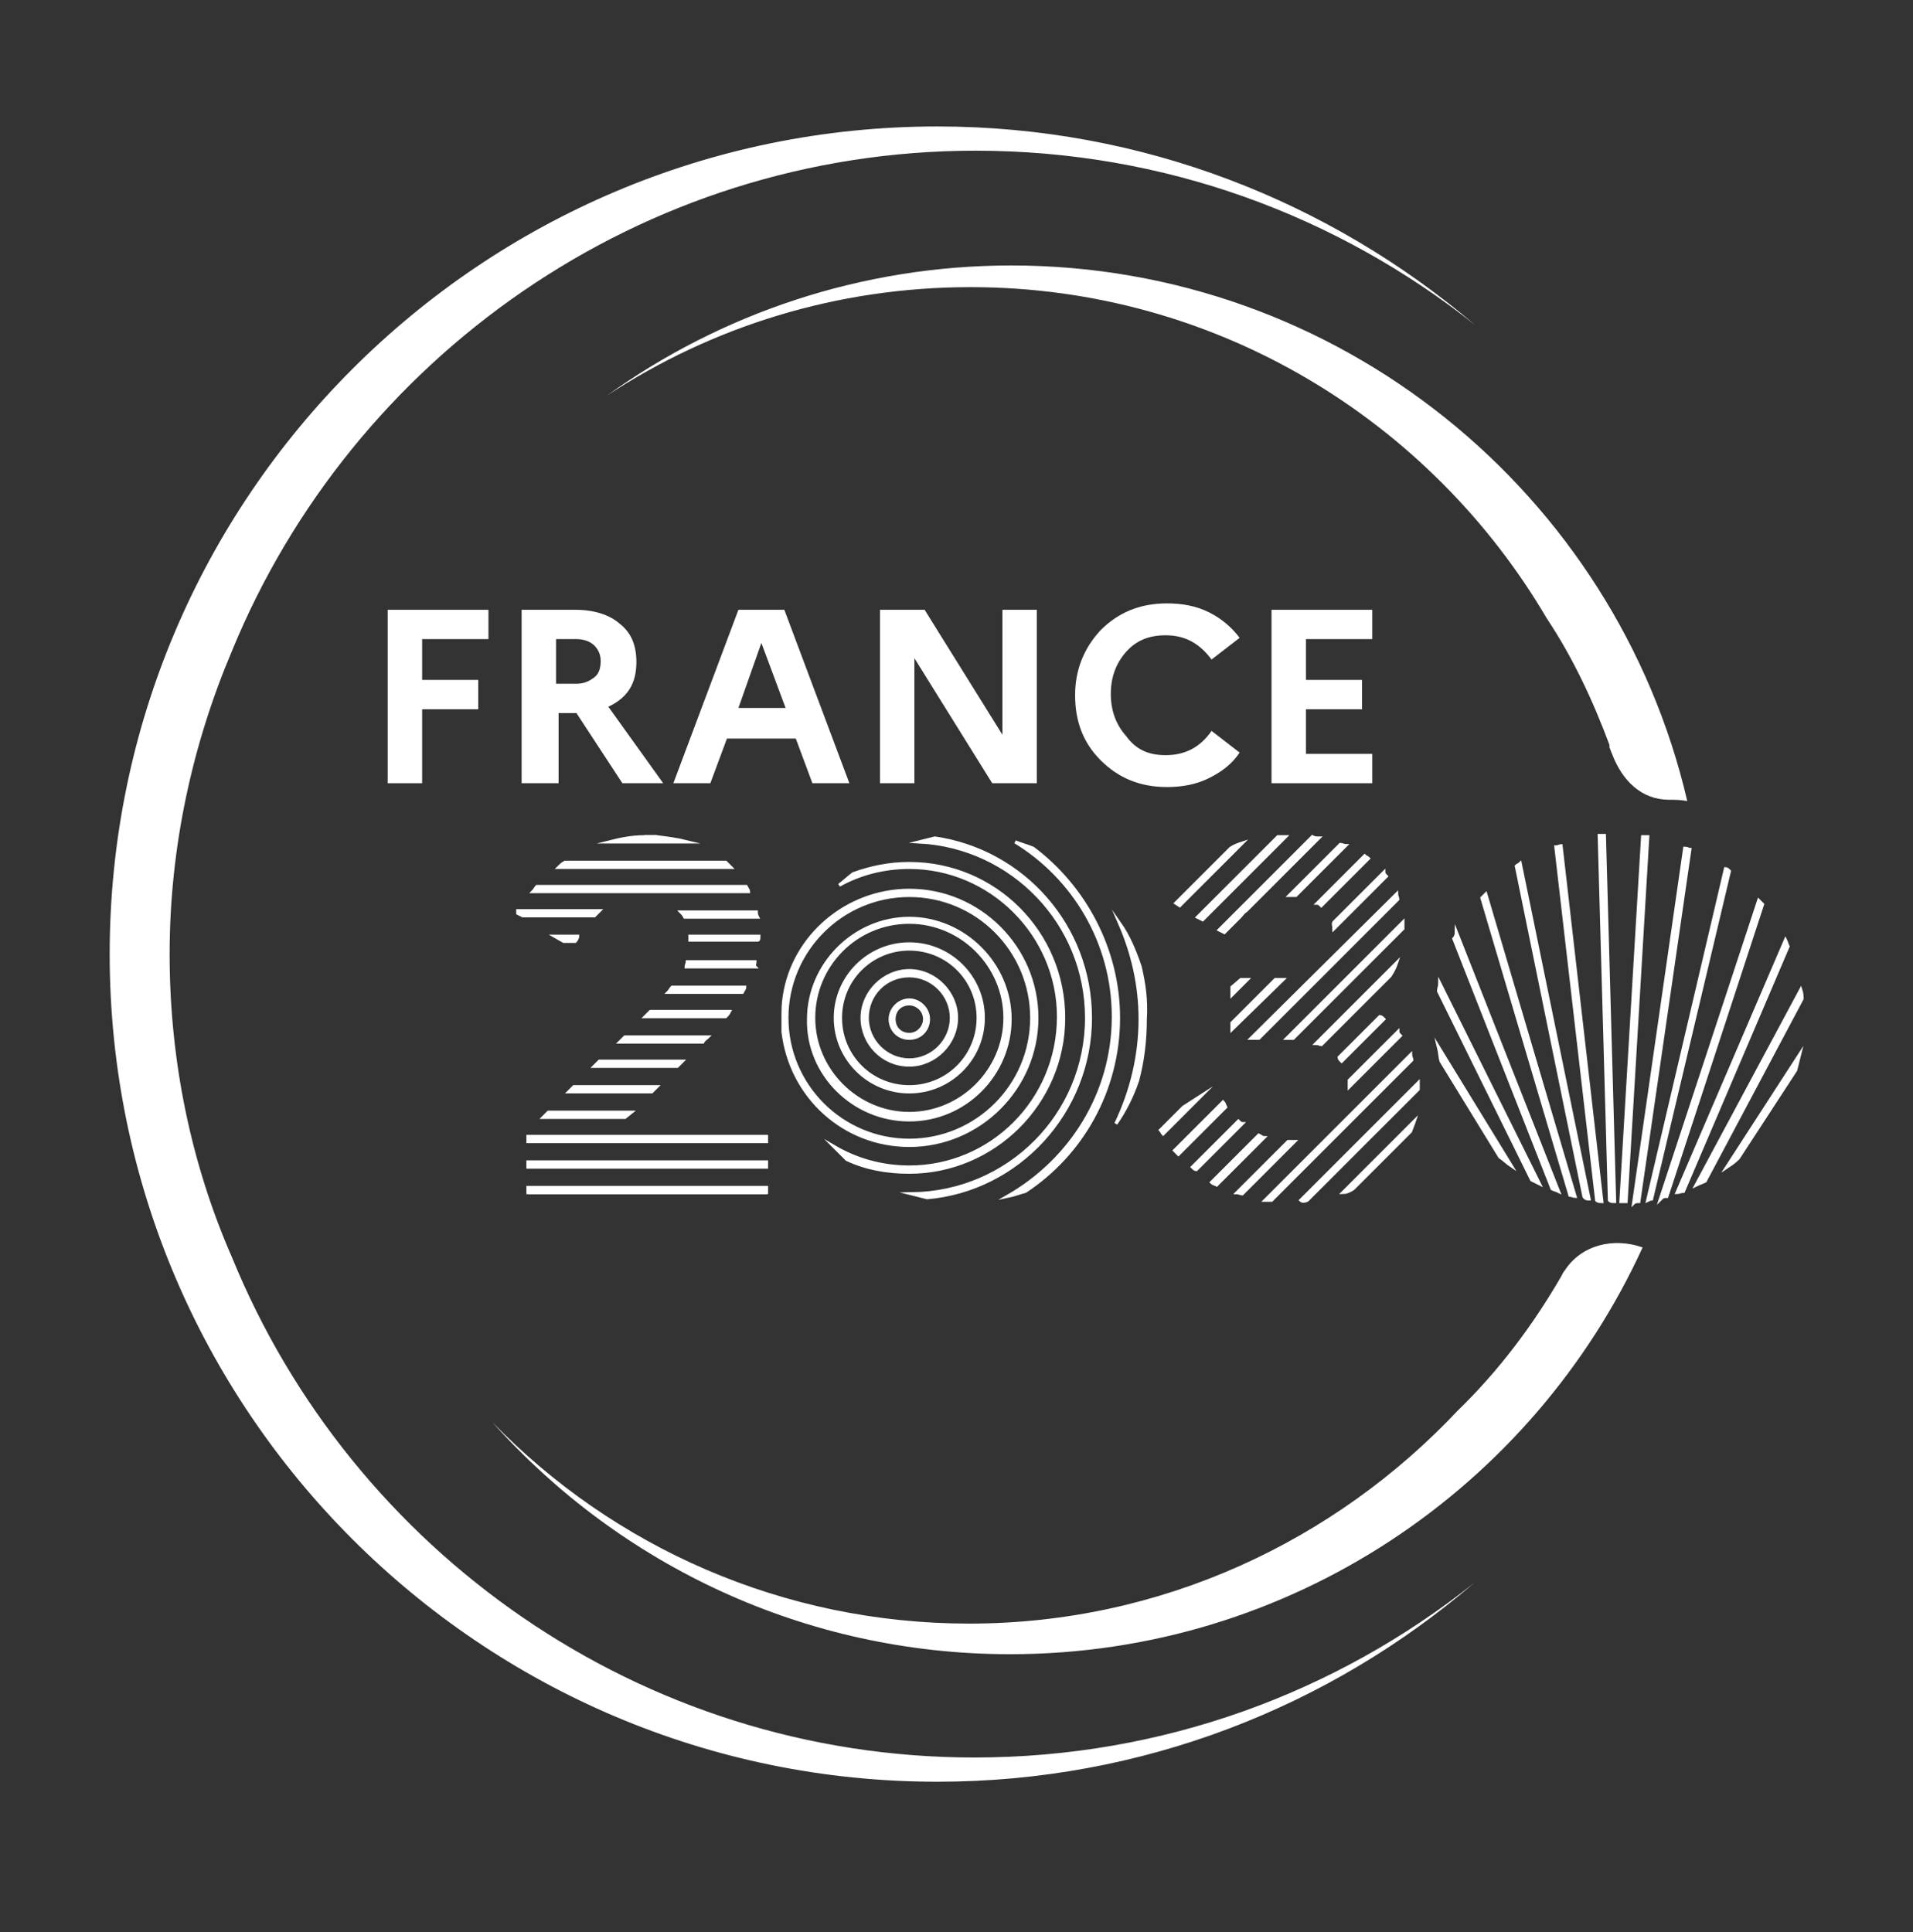 <svg xmlns="http://www.w3.org/2000/svg" width="99" height="100" viewBox="0 0 99 100" fill="none">
  <rect x="0" y="0" width="99" height="100" fill="#333333" stroke="none"/>
  <path d="M12.012 65.087C9.9 60.269 8.778 54.923 8.778 49.379C8.778 43.835 9.966 38.489 12.012 33.671C18.216 18.557 33.132 7.799 50.49 7.799C60.258 7.799 69.234 11.165 76.362 16.841C68.838 10.439 59.136 6.545 48.51 6.545C24.882 6.545 5.676 25.751 5.676 49.379C5.676 73.007 24.882 92.213 48.51 92.213C59.136 92.213 68.838 88.319 76.296 81.917C69.168 87.593 60.192 90.959 50.424 90.959C33.132 90.959 18.216 80.267 12.012 65.087Z" fill="white"/>
  <path d="M80.982 65.747C80.916 65.813 80.85 65.945 80.784 66.077C79.332 68.585 77.55 70.961 75.438 73.007C69.102 79.739 60.126 84.029 50.16 84.029C40.524 84.029 31.746 80.069 25.476 73.601C32.076 80.993 41.646 85.613 52.272 85.613C66.792 85.613 79.332 76.967 85.008 64.559C83.49 64.031 81.84 64.427 80.982 65.747Z" fill="white"/>
  <path d="M83.292 38.555C83.292 38.555 83.292 38.621 83.292 38.687C83.358 38.819 83.358 38.885 83.424 39.017C83.952 40.403 84.942 41.393 86.394 41.393C86.724 41.393 86.988 41.393 87.318 41.459C83.622 25.553 69.3 13.739 52.338 13.739C44.55 13.739 37.29 16.247 31.416 20.471C36.828 16.907 43.296 14.861 50.226 14.861C62.964 14.861 74.052 21.791 80.058 32.021C81.378 34.001 82.434 36.245 83.292 38.555Z" fill="white"/>
  <path d="M20.064 40.535V31.559H25.278V33.077H21.846V35.189H24.75V36.707H21.846V40.535H20.064Z" fill="white"/>
  <path d="M26.994 40.535V31.559H29.766C30.756 31.559 31.548 31.823 32.076 32.285C32.67 32.747 32.934 33.407 32.934 34.265C32.934 35.387 32.472 36.113 31.482 36.575L34.32 40.535H32.208L29.832 36.905H28.908V40.535H26.994ZM29.832 33.077H28.776V35.387H29.832C30.228 35.387 30.492 35.255 30.756 35.057C31.02 34.859 31.086 34.529 31.086 34.199C31.086 33.869 30.954 33.605 30.756 33.407C30.558 33.209 30.228 33.077 29.832 33.077Z" fill="white"/>
  <path d="M34.848 40.535L38.214 31.559H40.59L43.956 40.535H42.042L41.184 38.225H37.62L36.762 40.535H34.848ZM38.214 36.641H40.656L39.402 33.275L38.214 36.641Z" fill="white"/>
  <path d="M45.54 40.535V31.559H47.85L51.876 38.027V31.559H53.658V40.535H51.348L47.322 34.067V40.535H45.54Z" fill="white"/>
  <path d="M60.324 39.083C61.314 39.083 62.106 38.687 62.7 37.828L64.152 38.95C63.756 39.544 63.228 39.941 62.568 40.27C61.908 40.6 61.182 40.733 60.39 40.733C59.004 40.733 57.882 40.27 56.958 39.346C56.034 38.422 55.638 37.3 55.638 35.98C55.638 34.66 56.1 33.538 56.958 32.614C57.882 31.691 59.004 31.229 60.39 31.229C61.182 31.229 61.908 31.36 62.568 31.691C63.228 32.02 63.756 32.483 64.152 33.011L62.7 34.133C62.106 33.34 61.38 32.879 60.324 32.879C59.466 32.879 58.806 33.142 58.278 33.736C57.75 34.331 57.486 35.056 57.486 35.914C57.486 36.773 57.75 37.498 58.278 38.093C58.806 38.819 59.466 39.083 60.324 39.083Z" fill="white"/>
  <path d="M65.802 40.535V31.559H71.016V33.077H67.584V35.189H70.488V36.707H67.584V39.017H71.016V40.535H65.802Z" fill="white"/>
  <path d="M74.58 54.923L77.616 59.873C77.814 60.005 78.012 60.203 78.21 60.335L74.448 54.197C74.514 54.461 74.514 54.725 74.58 54.923Z" fill="white" stroke="white" stroke-width="0.165" stroke-miterlimit="10"/>
  <path d="M74.448 51.294L79.266 61.062C79.398 61.127 79.53 61.194 79.662 61.26L74.514 50.898C74.514 51.029 74.448 51.161 74.448 51.294Z" fill="white" stroke="white" stroke-width="0.165" stroke-miterlimit="10"/>
  <path d="M75.24 48.587L80.322 61.523C80.454 61.589 80.52 61.589 80.652 61.655L75.372 48.257C75.372 48.389 75.306 48.521 75.24 48.587Z" fill="white" stroke="white" stroke-width="0.165" stroke-miterlimit="10"/>
  <path d="M76.692 46.475L81.246 61.853C81.312 61.853 81.444 61.919 81.51 61.919L76.89 46.277C76.824 46.343 76.758 46.409 76.692 46.475Z" fill="white" stroke="white" stroke-width="0.165" stroke-miterlimit="10"/>
  <path d="M82.236 62.051L78.672 44.693C78.606 44.759 78.54 44.759 78.474 44.825L81.972 61.919C82.038 62.051 82.17 62.051 82.236 62.051Z" fill="white" stroke="white" stroke-width="0.165" stroke-miterlimit="10"/>
  <path d="M82.896 62.184L80.784 43.77C80.718 43.77 80.652 43.836 80.52 43.836L82.632 62.117C82.698 62.184 82.83 62.184 82.896 62.184Z" fill="white" stroke="white" stroke-width="0.165" stroke-miterlimit="10"/>
  <path d="M83.556 62.183L83.028 43.241C82.962 43.241 82.83 43.241 82.764 43.241L83.292 62.117C83.358 62.183 83.424 62.183 83.556 62.183Z" fill="white" stroke="white" stroke-width="0.165" stroke-miterlimit="10"/>
  <path d="M84.15 62.184L85.272 43.308C85.206 43.308 85.074 43.308 85.008 43.308L83.886 62.184C84.018 62.184 84.084 62.184 84.15 62.184Z" fill="white" stroke="white" stroke-width="0.165" stroke-miterlimit="10"/>
  <path d="M84.81 62.183L87.45 43.967C87.384 43.967 87.318 43.901 87.186 43.901L84.546 62.249C84.612 62.183 84.744 62.183 84.81 62.183Z" fill="white" stroke="white" stroke-width="0.165" stroke-miterlimit="10"/>
  <path d="M85.47 62.051L89.496 45.089C89.43 45.023 89.364 44.957 89.298 44.957L85.272 62.117C85.272 62.117 85.404 62.051 85.47 62.051Z" fill="white" stroke="white" stroke-width="0.165" stroke-miterlimit="10"/>
  <path d="M86.262 61.919L91.212 46.805C91.146 46.739 91.08 46.673 91.014 46.607L85.932 62.051C86.064 61.919 86.13 61.919 86.262 61.919Z" fill="white" stroke="white" stroke-width="0.165" stroke-miterlimit="10"/>
  <path d="M87.12 61.655L92.532 48.983C92.466 48.851 92.466 48.785 92.4 48.653L86.79 61.721C86.856 61.721 86.988 61.655 87.12 61.655Z" fill="white" stroke="white" stroke-width="0.165" stroke-miterlimit="10"/>
  <path d="M88.242 61.127L93.258 51.69C93.258 51.557 93.258 51.425 93.192 51.227L87.78 61.325C87.912 61.26 88.11 61.194 88.242 61.127Z" fill="white" stroke="white" stroke-width="0.165" stroke-miterlimit="10"/>
  <path d="M89.958 59.939L92.928 55.385C92.994 55.121 93.06 54.857 93.126 54.593L89.364 60.401C89.562 60.269 89.76 60.137 89.958 59.939Z" fill="white" stroke="white" stroke-width="0.165" stroke-miterlimit="10"/>
  <path d="M27.324 61.721H39.666H27.324Z" stroke="white" stroke-width="0.165" stroke-miterlimit="10"/>
  <path d="M33.66 43.308C33.528 43.308 33.462 43.308 33.33 43.308H33.99C33.858 43.308 33.726 43.308 33.66 43.308Z" fill="white" stroke="white" stroke-width="0.165" stroke-miterlimit="10"/>
  <path d="M33.99 43.308H33.33C32.67 43.308 32.076 43.44 31.548 43.572H35.574C35.046 43.44 34.518 43.374 33.99 43.308Z" fill="white" stroke="white" stroke-width="0.165" stroke-miterlimit="10"/>
  <path d="M37.554 44.627H29.238C29.106 44.693 28.974 44.825 28.908 44.891H37.818C37.686 44.759 37.62 44.693 37.554 44.627Z" fill="white" stroke="white" stroke-width="0.165" stroke-miterlimit="10"/>
  <path d="M38.61 45.881H27.786C27.72 45.947 27.654 46.079 27.588 46.145H38.742C38.742 46.079 38.676 46.013 38.61 45.881Z" fill="white" stroke="white" stroke-width="0.165" stroke-miterlimit="10"/>
  <path d="M39.138 47.201H35.244C35.31 47.267 35.376 47.333 35.442 47.465H39.204C39.138 47.333 39.138 47.267 39.138 47.201Z" fill="white" stroke="white" stroke-width="0.165" stroke-miterlimit="10"/>
  <path d="M26.796 47.267L27.06 47.399H30.756C30.822 47.333 30.954 47.201 31.02 47.135H26.796C26.796 47.201 26.796 47.267 26.796 47.267Z" fill="white" stroke="white" stroke-width="0.165" stroke-miterlimit="10"/>
  <path d="M39.27 48.455H35.706C35.706 48.521 35.706 48.587 35.706 48.653H39.204C39.27 48.653 39.27 48.587 39.27 48.455Z" fill="white" stroke="white" stroke-width="0.165" stroke-miterlimit="10"/>
  <path d="M29.172 48.719H29.766C29.832 48.653 29.898 48.521 29.898 48.455H28.71L29.172 48.719Z" fill="white" stroke="white" stroke-width="0.165" stroke-miterlimit="10"/>
  <path d="M39.072 49.775H35.574C35.574 49.841 35.508 49.973 35.508 50.039H39.072C39.006 49.973 39.072 49.841 39.072 49.775Z" fill="white" stroke="white" stroke-width="0.165" stroke-miterlimit="10"/>
  <path d="M38.544 51.095H34.782C34.716 51.161 34.65 51.293 34.584 51.359H38.412C38.478 51.227 38.544 51.161 38.544 51.095Z" fill="white" stroke="white" stroke-width="0.165" stroke-miterlimit="10"/>
  <path d="M37.752 52.35H33.66C33.594 52.416 33.528 52.482 33.462 52.548L33.396 52.614H37.554C37.62 52.548 37.686 52.482 37.752 52.35Z" fill="white" stroke="white" stroke-width="0.165" stroke-miterlimit="10"/>
  <path d="M36.63 53.669H32.34L32.076 53.933H36.366C36.432 53.801 36.564 53.735 36.63 53.669Z" fill="white" stroke="white" stroke-width="0.165" stroke-miterlimit="10"/>
  <path d="M35.31 54.923H31.02L30.756 55.187H35.046L35.31 54.923Z" fill="white" stroke="white" stroke-width="0.165" stroke-miterlimit="10"/>
  <path d="M33.99 56.243H29.7L29.436 56.507H33.726L33.99 56.243Z" fill="white" stroke="white" stroke-width="0.165" stroke-miterlimit="10"/>
  <path d="M32.67 57.563H28.38L28.116 57.828H32.34L32.67 57.563Z" fill="white" stroke="white" stroke-width="0.165" stroke-miterlimit="10"/>
  <path d="M39.666 58.817H27.324V59.081H39.666V58.817Z" fill="white" stroke="white" stroke-width="0.165" stroke-miterlimit="10"/>
  <path d="M39.666 60.137H27.324V60.401H39.666V60.137Z" fill="white" stroke="white" stroke-width="0.165" stroke-miterlimit="10"/>
  <path d="M39.666 61.457H27.324V61.721H39.666V61.457Z" fill="white" stroke="white" stroke-width="0.165" stroke-miterlimit="10"/>
  <path d="M70.026 61.523L72.996 58.553C73.062 58.355 73.128 58.223 73.194 58.025L69.498 61.721C69.63 61.721 69.828 61.655 70.026 61.523Z" fill="white" stroke="white" stroke-width="0.165" stroke-miterlimit="10"/>
  <path d="M67.65 62.117L73.392 56.375C73.392 56.243 73.392 56.177 73.392 56.045L67.32 62.117C67.386 62.183 67.518 62.183 67.65 62.117Z" fill="white" stroke="white" stroke-width="0.165" stroke-miterlimit="10"/>
  <path d="M65.802 62.117L73.062 54.857C73.062 54.791 72.996 54.659 72.996 54.593L65.472 62.117C65.604 62.117 65.736 62.117 65.802 62.117Z" fill="white" stroke="white" stroke-width="0.165" stroke-miterlimit="10"/>
  <path d="M66.792 59.081C66.726 59.081 66.726 59.081 66.66 59.081L64.02 61.721C64.086 61.721 64.218 61.787 64.284 61.787L66.99 59.081C66.99 59.081 66.858 59.081 66.792 59.081Z" fill="white" stroke="white" stroke-width="0.165" stroke-miterlimit="10"/>
  <path d="M69.828 56.243L72.468 53.603C72.402 53.537 72.336 53.471 72.336 53.405L69.828 55.913C69.828 56.045 69.828 56.177 69.828 56.243Z" fill="white" stroke="white" stroke-width="0.165" stroke-miterlimit="10"/>
  <path d="M69.432 54.923L71.61 52.745C71.544 52.679 71.478 52.613 71.412 52.613L69.3 54.725C69.3 54.791 69.366 54.857 69.432 54.923Z" fill="white" stroke="white" stroke-width="0.165" stroke-miterlimit="10"/>
  <path d="M65.142 58.751L62.7 61.193C62.766 61.259 62.832 61.259 62.964 61.325L65.406 58.883C65.34 58.883 65.274 58.817 65.142 58.751Z" fill="white" stroke="white" stroke-width="0.165" stroke-miterlimit="10"/>
  <path d="M64.086 58.025L61.71 60.401C61.776 60.467 61.842 60.533 61.908 60.533L64.284 58.157C64.218 58.157 64.152 58.091 64.086 58.025Z" fill="white" stroke="white" stroke-width="0.165" stroke-miterlimit="10"/>
  <path d="M68.376 54.065L71.94 50.501C72.072 50.303 72.204 50.039 72.27 49.841L68.112 53.999C68.244 53.999 68.31 54.065 68.376 54.065Z" fill="white" stroke="white" stroke-width="0.165" stroke-miterlimit="10"/>
  <path d="M63.294 57.035L60.786 59.543C60.852 59.609 60.918 59.675 60.984 59.741L63.426 57.299C63.36 57.167 63.36 57.101 63.294 57.035Z" fill="white" stroke="white" stroke-width="0.165" stroke-miterlimit="10"/>
  <path d="M66.66 53.736C66.726 53.736 66.792 53.736 66.924 53.736L72.6 48.059C72.6 47.928 72.6 47.861 72.6 47.73L66.594 53.736H66.66Z" fill="white" stroke="white" stroke-width="0.165" stroke-miterlimit="10"/>
  <path d="M61.248 57.299L60.06 58.487C60.126 58.553 60.126 58.619 60.192 58.685L62.172 56.705L61.248 57.299Z" fill="white" stroke="white" stroke-width="0.165" stroke-miterlimit="10"/>
  <path d="M65.142 53.735L72.336 46.541C72.336 46.475 72.27 46.343 72.27 46.277L64.746 53.735H65.142Z" fill="white" stroke="white" stroke-width="0.165" stroke-miterlimit="10"/>
  <path d="M66 50.699L63.756 52.943V53.273L66.396 50.699H66Z" fill="white" stroke="white" stroke-width="0.165" stroke-miterlimit="10"/>
  <path d="M69.036 48.059L71.742 45.353C71.676 45.287 71.61 45.221 71.61 45.155L69.036 47.729C68.97 47.795 69.036 47.927 69.036 48.059Z" fill="white" stroke="white" stroke-width="0.165" stroke-miterlimit="10"/>
  <path d="M68.376 46.871L70.818 44.429C70.752 44.363 70.686 44.363 70.62 44.297L68.178 46.739C68.244 46.739 68.31 46.805 68.376 46.871Z" fill="white" stroke="white" stroke-width="0.165" stroke-miterlimit="10"/>
  <path d="M64.218 50.699L63.756 51.095V51.491L64.548 50.699H64.218Z" fill="white" stroke="white" stroke-width="0.165" stroke-miterlimit="10"/>
  <path d="M67.056 46.343L69.63 43.769C69.564 43.769 69.432 43.703 69.366 43.703L66.726 46.343C66.858 46.343 66.99 46.343 67.056 46.343Z" fill="white" stroke="white" stroke-width="0.165" stroke-miterlimit="10"/>
  <path d="M63.36 48.258L64.152 47.466C64.284 47.334 64.35 47.202 64.482 47.136L68.244 43.374C68.112 43.374 68.046 43.374 67.914 43.308L63.096 48.126L63.36 48.258Z" fill="white" stroke="white" stroke-width="0.165" stroke-miterlimit="10"/>
  <path d="M62.238 47.598L66.528 43.308C66.396 43.308 66.264 43.308 66.132 43.308L61.974 47.466L62.238 47.598Z" fill="white" stroke="white" stroke-width="0.165" stroke-miterlimit="10"/>
  <path d="M61.05 46.871L64.284 43.637C64.086 43.703 63.888 43.769 63.69 43.901L60.852 46.739L61.05 46.871Z" fill="white" stroke="white" stroke-width="0.165" stroke-miterlimit="10"/>
  <path d="M57.882 52.679C57.882 49.115 56.1 45.881 53.46 43.901C53.13 43.769 52.866 43.703 52.536 43.571C55.572 45.419 57.618 48.785 57.618 52.613C57.618 56.639 55.374 60.071 52.14 61.919C52.47 61.853 52.8 61.721 53.064 61.655C55.968 59.741 57.882 56.441 57.882 52.679Z" fill="white" stroke="white" stroke-width="0.165" stroke-miterlimit="10"/>
  <path d="M59.004 50.039C58.74 49.247 58.41 48.455 57.948 47.795C58.608 49.313 59.004 50.963 59.004 52.745C59.004 54.659 58.542 56.507 57.75 58.157C58.212 57.497 58.608 56.705 58.872 55.913C59.136 54.923 59.268 53.867 59.268 52.745C59.334 51.755 59.202 50.897 59.004 50.039Z" fill="white" stroke="white" stroke-width="0.165" stroke-miterlimit="10"/>
  <path d="M56.43 52.679C56.43 47.927 52.932 44.033 48.378 43.373C48.114 43.439 47.85 43.505 47.586 43.571C52.404 43.835 56.232 47.795 56.232 52.679C56.232 57.695 52.206 61.721 47.19 61.787C47.454 61.853 47.718 61.919 47.982 61.985C52.668 61.589 56.43 57.563 56.43 52.679Z" fill="white" stroke="white" stroke-width="0.165" stroke-miterlimit="10"/>
  <path d="M55.044 52.679C55.044 48.257 51.48 44.693 47.058 44.693C46.002 44.693 45.078 44.891 44.154 45.221C43.89 45.419 43.692 45.617 43.428 45.815C44.484 45.221 45.738 44.891 47.058 44.891C51.282 44.891 54.78 48.389 54.78 52.613C54.78 56.969 51.282 60.401 47.058 60.401C45.606 60.401 44.286 60.005 43.164 59.345C43.362 59.543 43.626 59.807 43.824 60.005C44.814 60.467 45.87 60.665 47.058 60.665C51.414 60.665 55.044 57.101 55.044 52.679Z" fill="white" stroke="white" stroke-width="0.165" stroke-miterlimit="10"/>
  <path d="M47.058 50.501C48.246 50.501 49.236 51.491 49.236 52.679C49.236 53.867 48.246 54.857 47.058 54.857C45.87 54.857 44.88 53.867 44.88 52.679C44.88 51.491 45.804 50.501 47.058 50.501ZM47.058 55.121C48.378 55.121 49.5 53.999 49.5 52.679C49.5 51.359 48.378 50.237 47.058 50.237C45.738 50.237 44.616 51.359 44.616 52.679C44.616 53.999 45.672 55.121 47.058 55.121Z" fill="white" stroke="white" stroke-width="0.165" stroke-miterlimit="10"/>
  <path d="M47.058 49.116C49.038 49.116 50.622 50.7 50.622 52.68C50.622 54.66 49.038 56.244 47.058 56.244C45.078 56.244 43.494 54.66 43.494 52.68C43.494 50.7 45.078 49.116 47.058 49.116ZM47.058 56.508C49.17 56.508 50.886 54.792 50.886 52.68C50.886 50.568 49.17 48.852 47.058 48.852C44.946 48.852 43.23 50.568 43.23 52.68C43.23 54.792 44.946 56.508 47.058 56.508Z" fill="white" stroke="white" stroke-width="0.165" stroke-miterlimit="10"/>
  <path d="M47.058 51.953C47.454 51.953 47.85 52.283 47.85 52.745C47.85 53.141 47.52 53.537 47.058 53.537C46.596 53.537 46.266 53.207 46.266 52.745C46.266 52.283 46.596 51.953 47.058 51.953ZM47.058 53.735C47.652 53.735 48.048 53.273 48.048 52.745C48.048 52.217 47.586 51.755 47.058 51.755C46.53 51.755 46.068 52.217 46.068 52.745C46.068 53.273 46.464 53.735 47.058 53.735Z" fill="white" stroke="white" stroke-width="0.165" stroke-miterlimit="10"/>
  <path d="M47.058 46.343C50.556 46.343 53.394 49.181 53.394 52.679C53.394 56.177 50.556 59.015 47.058 59.015C43.56 59.015 40.722 56.177 40.722 52.679C40.722 49.181 43.56 46.343 47.058 46.343ZM47.058 59.279C50.688 59.279 53.658 56.309 53.658 52.679C53.658 49.049 50.688 46.079 47.058 46.079C43.824 46.079 41.052 48.455 40.59 51.557C40.524 51.953 40.524 52.283 40.524 52.679C40.524 52.943 40.524 53.141 40.524 53.405C40.92 56.771 43.692 59.279 47.058 59.279Z" fill="white" stroke="white" stroke-width="0.165" stroke-miterlimit="10"/>
  <path d="M47.058 47.729C49.764 47.729 52.008 49.973 52.008 52.679C52.008 55.385 49.764 57.629 47.058 57.629C44.352 57.629 42.108 55.385 42.108 52.679C42.108 49.973 44.286 47.729 47.058 47.729ZM47.058 57.959C49.962 57.959 52.272 55.583 52.272 52.745C52.272 49.907 49.896 47.531 47.058 47.531C44.22 47.531 41.844 49.907 41.844 52.745C41.778 55.583 44.154 57.959 47.058 57.959Z" fill="white" stroke="white" stroke-width="0.165" stroke-miterlimit="10"/>
</svg>